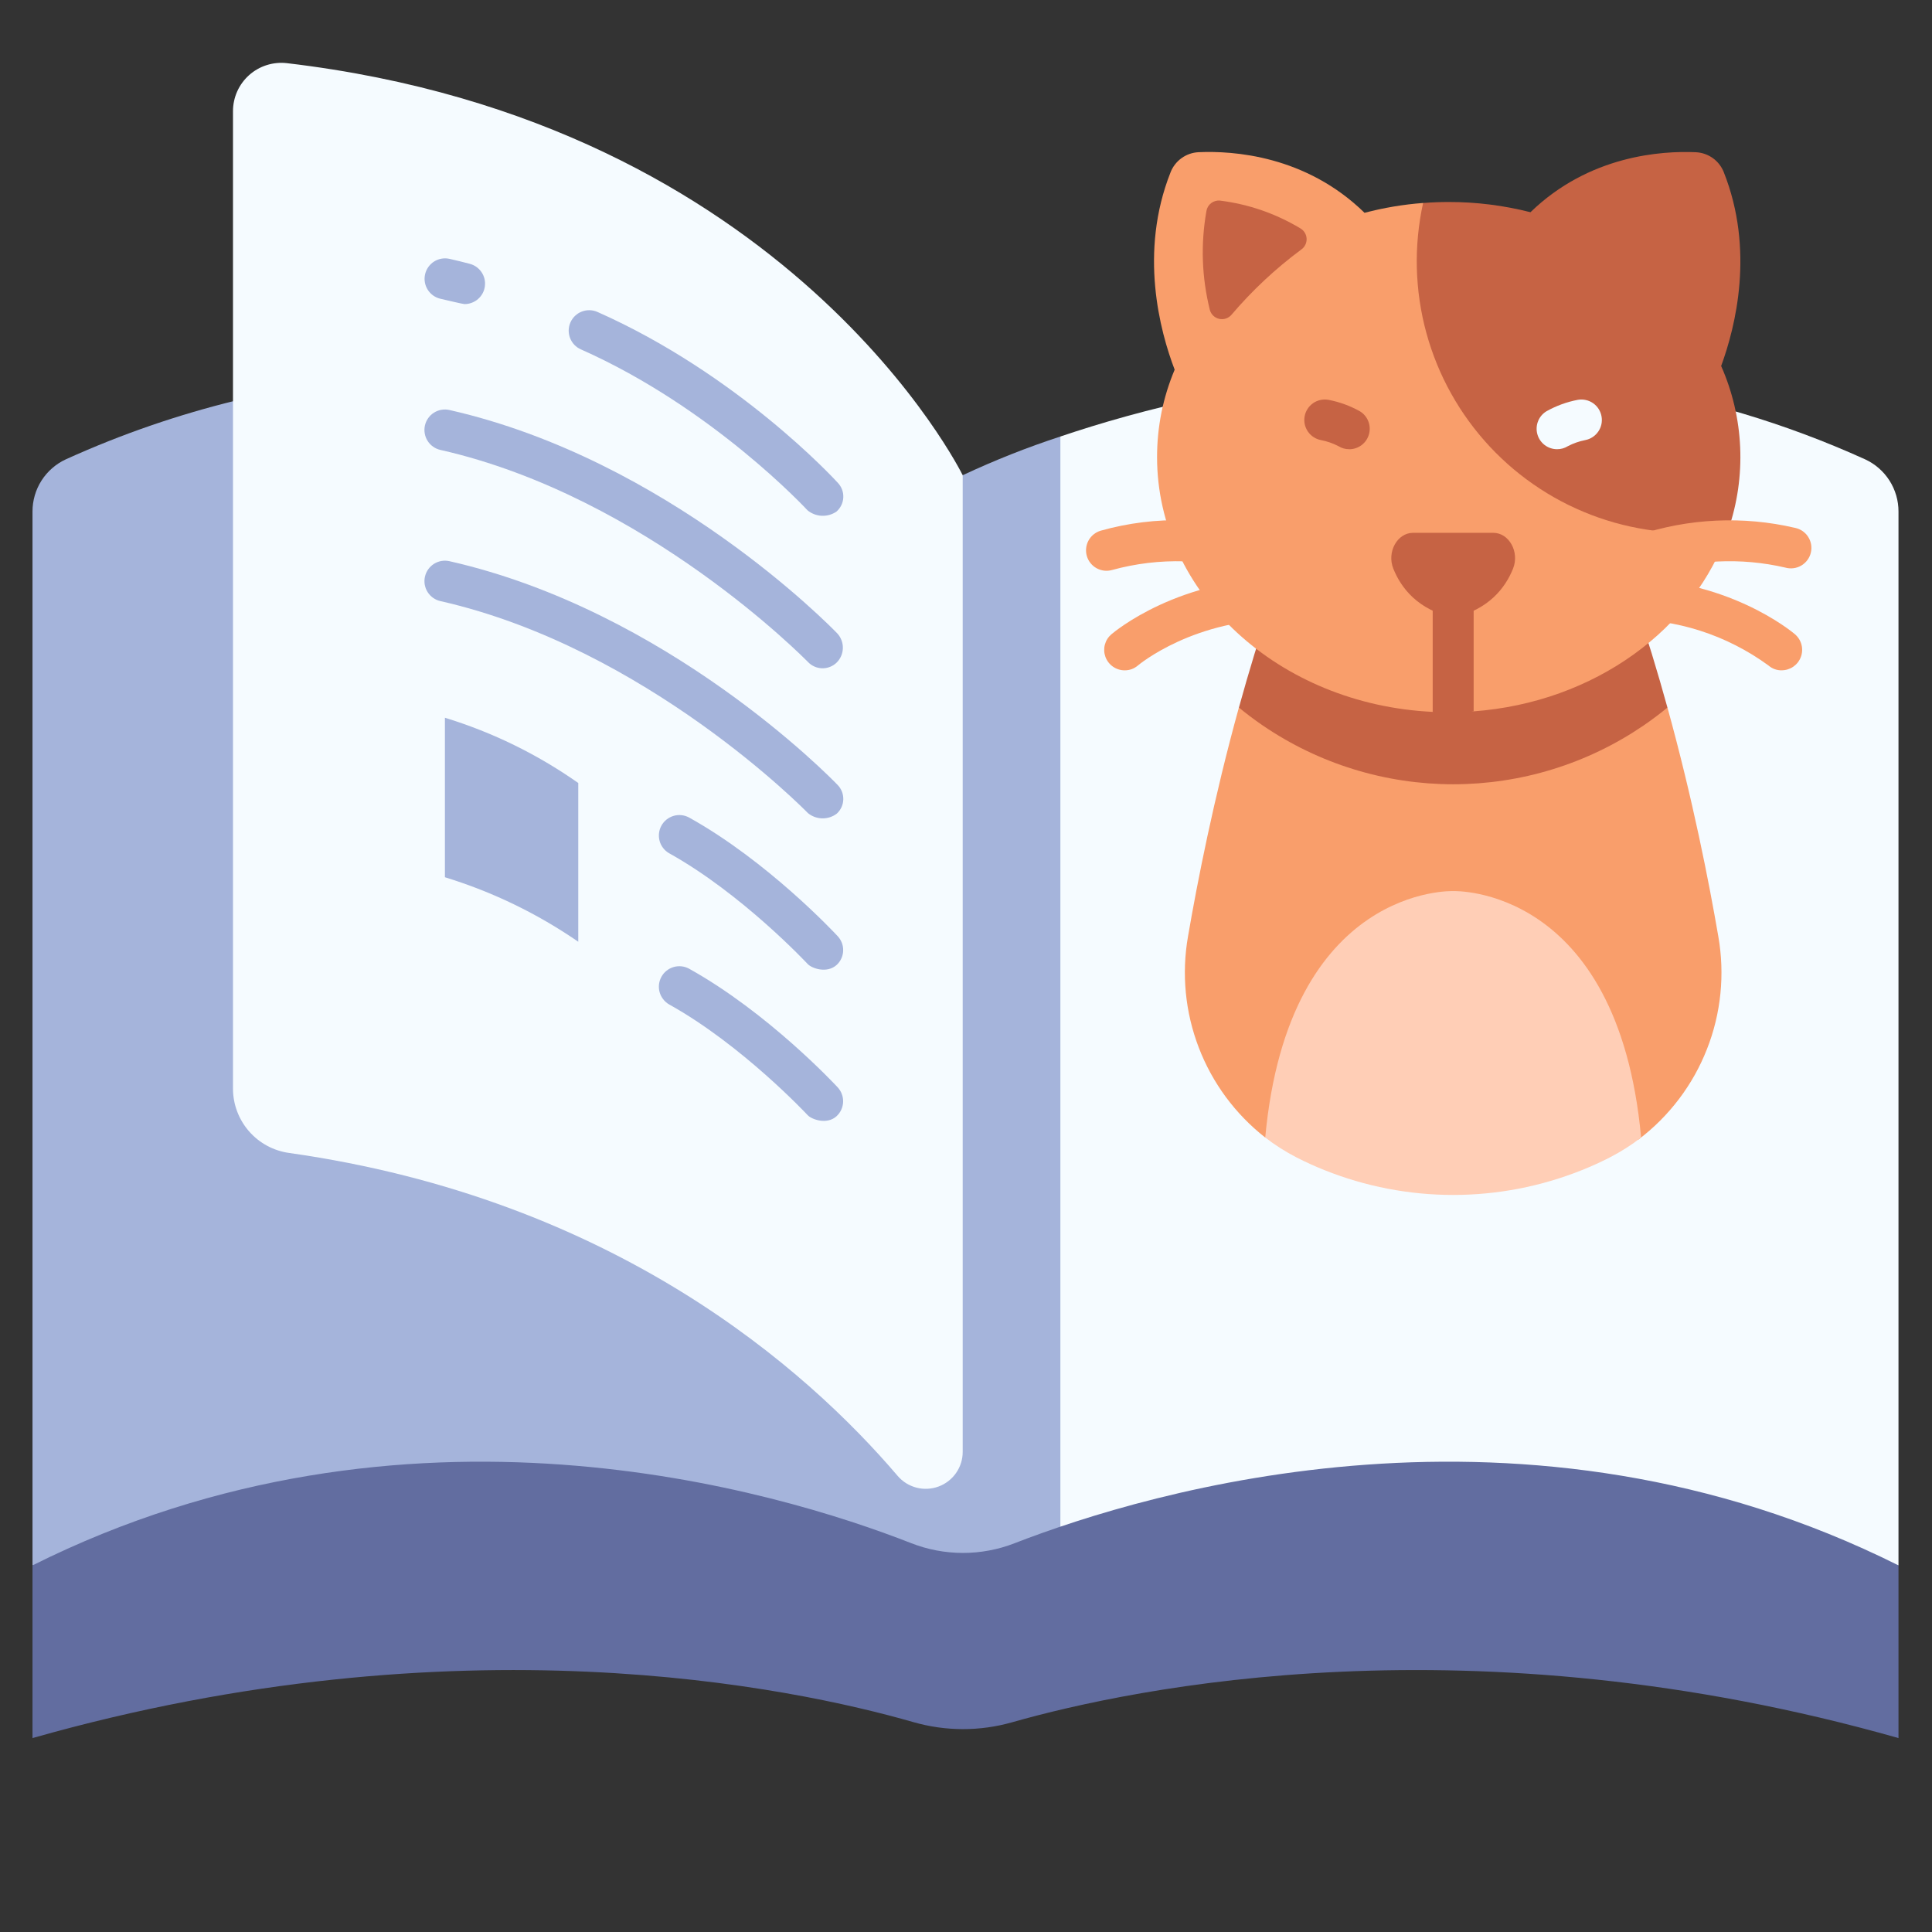 <svg xmlns="http://www.w3.org/2000/svg" xmlns:xlink="http://www.w3.org/1999/xlink" width="500" zoomAndPan="magnify" viewBox="0 0 375 375" height="500" preserveAspectRatio="xMidYMid meet" version="1.0"><rect x="0" y="0" width="375" height="375" fill="#333333" stroke="none"/><defs><clipPath id="id1"><path d="M 6.336 72 L 194 72 L 194 304 L 6.336 304 Z M 6.336 72 " clip-rule="nonzero"/></clipPath><clipPath id="id2"><path d="M 186 72 L 368.586 72 L 368.586 304 L 186 304 Z M 186 72 " clip-rule="nonzero"/></clipPath><clipPath id="id3"><path d="M 6.336 283 L 368.586 283 L 368.586 337.355 L 6.336 337.355 Z M 6.336 283 " clip-rule="nonzero"/></clipPath></defs><g clip-path="url(#id1)"><path fill="#a5b4db" d="M 186.859 303.84 C 193.82 222.211 197.789 145.352 186.859 92.242 C 186.859 92.242 101.102 49.098 12.797 89.148 C 11.824 89.594 10.938 90.168 10.133 90.871 C 9.324 91.574 8.637 92.375 8.059 93.273 C 7.484 94.176 7.047 95.137 6.75 96.164 C 6.453 97.191 6.305 98.238 6.309 99.305 L 6.309 303.84 Z M 186.859 303.84 " fill-opacity="1" fill-rule="nonzero"/></g><g clip-path="url(#id2)"><path fill="#f5fbff" d="M 186.859 303.84 C 192.316 215.137 197.543 122.281 205.82 84.727 C 236.16 74.473 298.68 60.445 362.008 89.152 C 362.977 89.598 363.867 90.172 364.672 90.871 C 365.477 91.574 366.168 92.375 366.746 93.277 C 367.32 94.176 367.754 95.141 368.055 96.168 C 368.352 97.191 368.5 98.242 368.496 99.309 L 368.496 303.84 Z M 186.859 303.84 " fill-opacity="1" fill-rule="nonzero"/></g><path fill="#a5b4db" d="M 205.82 84.727 C 199.348 86.844 193.027 89.348 186.859 92.242 L 186.859 303.84 L 205.82 303.84 Z M 205.82 84.727 " fill-opacity="1" fill-rule="nonzero"/><g clip-path="url(#id3)"><path fill="#626da0" d="M 176.836 299.516 C 150.953 289.383 78.801 267.586 6.309 303.84 L 6.309 337.359 C 89.035 313.875 153.797 327.52 177.301 334.266 C 180.426 335.164 183.617 335.613 186.867 335.621 C 190.121 335.625 193.312 335.184 196.438 334.297 C 220.141 327.559 285.652 313.844 368.496 337.359 L 368.496 303.84 C 295.918 267.543 222.984 289.434 196.902 299.551 C 195.301 300.172 193.66 300.641 191.973 300.953 C 190.285 301.27 188.582 301.426 186.863 301.422 C 185.148 301.418 183.449 301.258 181.762 300.938 C 180.074 300.617 178.434 300.141 176.836 299.516 Z M 176.836 299.516 " fill-opacity="1" fill-rule="nonzero"/></g><path fill="#f5fbff" d="M 174.234 286.469 C 156.547 265.738 119.27 232.734 56.129 223.789 C 55.379 223.688 54.648 223.516 53.93 223.281 C 53.211 223.051 52.52 222.754 51.855 222.395 C 51.191 222.035 50.562 221.621 49.973 221.152 C 49.383 220.68 48.84 220.16 48.344 219.594 C 47.848 219.023 47.402 218.418 47.016 217.77 C 46.629 217.121 46.301 216.445 46.035 215.738 C 45.766 215.031 45.566 214.309 45.43 213.566 C 45.293 212.824 45.223 212.074 45.223 211.32 L 45.223 21.582 C 45.223 20.922 45.289 20.266 45.43 19.621 C 45.566 18.973 45.77 18.348 46.039 17.746 C 46.309 17.141 46.641 16.574 47.031 16.039 C 47.422 15.504 47.863 15.02 48.355 14.578 C 48.852 14.137 49.383 13.754 49.957 13.426 C 50.535 13.098 51.137 12.836 51.766 12.637 C 52.398 12.438 53.043 12.305 53.699 12.242 C 54.359 12.176 55.016 12.184 55.672 12.258 C 153.301 23.742 186.859 92.242 186.859 92.242 L 186.859 281.793 C 186.863 282.527 186.754 283.242 186.535 283.941 C 186.316 284.645 185.996 285.293 185.578 285.898 C 185.16 286.5 184.66 287.023 184.078 287.477 C 183.5 287.926 182.867 288.277 182.18 288.531 C 181.488 288.785 180.781 288.934 180.047 288.969 C 179.312 289.008 178.594 288.934 177.883 288.75 C 177.172 288.562 176.508 288.277 175.883 287.891 C 175.262 287.5 174.711 287.027 174.234 286.469 Z M 174.234 286.469 " fill-opacity="1" fill-rule="nonzero"/><path fill="#a5b4db" d="M 86.359 170.273 C 95.625 173.121 104.254 177.297 112.242 182.793 L 112.242 151.98 C 104.281 146.391 95.656 142.168 86.359 139.312 Z M 86.359 170.273 " fill-opacity="1" fill-rule="nonzero"/><path fill="#a5b4db" d="M 85.48 57.988 C 86.715 58.27 89.84 59.023 90.176 59.023 C 90.656 59.023 91.125 58.938 91.574 58.766 C 92.027 58.598 92.434 58.352 92.797 58.035 C 93.16 57.715 93.453 57.344 93.684 56.918 C 93.91 56.492 94.055 56.039 94.113 55.559 C 94.176 55.082 94.152 54.605 94.043 54.137 C 93.93 53.668 93.738 53.23 93.469 52.832 C 93.199 52.43 92.867 52.09 92.477 51.812 C 92.082 51.531 91.652 51.332 91.184 51.207 C 89.879 50.863 88.562 50.539 87.234 50.238 C 86.723 50.129 86.211 50.117 85.691 50.207 C 85.176 50.301 84.695 50.484 84.254 50.766 C 83.809 51.047 83.438 51.402 83.137 51.832 C 82.832 52.262 82.625 52.73 82.508 53.242 C 82.391 53.754 82.379 54.27 82.465 54.785 C 82.555 55.305 82.738 55.785 83.016 56.227 C 83.293 56.672 83.648 57.047 84.074 57.352 C 84.5 57.656 84.969 57.871 85.48 57.988 Z M 85.48 57.988 " fill-opacity="1" fill-rule="nonzero"/><path fill="#a5b4db" d="M 112.746 67.812 C 138.32 79.156 156.559 98.855 156.742 99.055 C 157.133 99.375 157.566 99.625 158.039 99.809 C 158.512 99.988 159 100.09 159.508 100.113 C 160.012 100.133 160.508 100.074 160.996 99.938 C 161.484 99.797 161.938 99.586 162.355 99.301 C 162.551 99.129 162.73 98.938 162.891 98.73 C 163.051 98.52 163.188 98.297 163.301 98.062 C 163.418 97.824 163.504 97.578 163.57 97.324 C 163.633 97.07 163.672 96.812 163.684 96.551 C 163.695 96.285 163.68 96.027 163.641 95.766 C 163.598 95.508 163.531 95.254 163.438 95.008 C 163.344 94.762 163.227 94.531 163.086 94.309 C 162.945 94.086 162.785 93.879 162.602 93.691 C 161.82 92.836 143.113 72.586 115.969 60.551 C 115.73 60.445 115.484 60.363 115.23 60.305 C 114.973 60.25 114.719 60.215 114.457 60.211 C 114.195 60.203 113.938 60.223 113.68 60.266 C 113.422 60.312 113.172 60.383 112.93 60.477 C 112.684 60.57 112.453 60.684 112.23 60.824 C 112.012 60.965 111.809 61.125 111.617 61.305 C 111.43 61.484 111.258 61.68 111.109 61.895 C 110.957 62.105 110.832 62.332 110.727 62.57 C 110.617 62.809 110.539 63.055 110.48 63.309 C 110.422 63.566 110.391 63.824 110.383 64.082 C 110.379 64.344 110.398 64.602 110.441 64.859 C 110.484 65.117 110.555 65.367 110.648 65.609 C 110.742 65.855 110.859 66.086 111 66.309 C 111.141 66.527 111.297 66.73 111.477 66.922 C 111.66 67.109 111.855 67.281 112.066 67.43 C 112.281 67.578 112.508 67.707 112.746 67.812 Z M 112.746 67.812 " fill-opacity="1" fill-rule="nonzero"/><path fill="#a5b4db" d="M 85.48 87.328 C 125.477 96.387 156.484 128.172 156.812 128.473 C 156.988 128.664 157.188 128.836 157.398 128.988 C 157.613 129.141 157.84 129.27 158.078 129.375 C 158.316 129.484 158.566 129.562 158.82 129.621 C 159.078 129.68 159.336 129.707 159.598 129.715 C 159.859 129.719 160.121 129.695 160.379 129.648 C 160.637 129.602 160.887 129.527 161.129 129.43 C 161.371 129.332 161.602 129.211 161.82 129.07 C 162.039 128.926 162.242 128.758 162.43 128.574 C 162.793 128.203 163.078 127.773 163.281 127.293 C 163.48 126.812 163.59 126.309 163.598 125.789 C 163.609 125.266 163.52 124.762 163.336 124.273 C 163.152 123.785 162.883 123.348 162.531 122.961 C 161.207 121.586 129.602 89.176 87.238 79.582 C 86.984 79.523 86.727 79.492 86.465 79.484 C 86.203 79.477 85.945 79.496 85.688 79.539 C 85.43 79.582 85.18 79.652 84.934 79.746 C 84.691 79.84 84.461 79.953 84.238 80.094 C 84.016 80.23 83.812 80.391 83.621 80.57 C 83.434 80.75 83.262 80.945 83.113 81.16 C 82.961 81.375 82.832 81.598 82.727 81.836 C 82.621 82.074 82.539 82.32 82.48 82.578 C 82.422 82.832 82.391 83.09 82.383 83.352 C 82.379 83.609 82.395 83.871 82.441 84.125 C 82.484 84.383 82.555 84.633 82.645 84.879 C 82.738 85.121 82.855 85.355 82.996 85.574 C 83.137 85.797 83.293 86 83.473 86.191 C 83.652 86.379 83.852 86.547 84.062 86.699 C 84.277 86.852 84.504 86.977 84.742 87.086 C 84.98 87.191 85.227 87.273 85.48 87.328 Z M 85.48 87.328 " fill-opacity="1" fill-rule="nonzero"/><path fill="#a5b4db" d="M 85.48 116.672 C 125.477 125.73 156.504 157.496 156.812 157.816 C 157.203 158.141 157.641 158.391 158.121 158.566 C 158.598 158.742 159.094 158.836 159.602 158.844 C 160.109 158.852 160.609 158.777 161.094 158.621 C 161.578 158.461 162.023 158.227 162.43 157.918 C 162.621 157.742 162.793 157.547 162.949 157.332 C 163.102 157.121 163.234 156.895 163.34 156.656 C 163.449 156.414 163.531 156.168 163.59 155.91 C 163.645 155.656 163.676 155.395 163.684 155.133 C 163.688 154.871 163.664 154.609 163.617 154.352 C 163.57 154.094 163.496 153.844 163.398 153.602 C 163.297 153.359 163.176 153.129 163.031 152.91 C 162.887 152.691 162.719 152.488 162.531 152.305 C 161.207 150.93 129.602 118.52 87.238 108.926 C 86.984 108.867 86.727 108.836 86.465 108.828 C 86.203 108.82 85.945 108.84 85.688 108.883 C 85.43 108.93 85.18 108.996 84.938 109.09 C 84.691 109.184 84.461 109.301 84.238 109.438 C 84.02 109.578 83.812 109.738 83.625 109.918 C 83.438 110.098 83.266 110.293 83.117 110.504 C 82.965 110.719 82.836 110.945 82.73 111.184 C 82.625 111.422 82.543 111.668 82.484 111.922 C 82.426 112.176 82.395 112.434 82.387 112.695 C 82.379 112.953 82.398 113.215 82.441 113.473 C 82.488 113.727 82.555 113.977 82.648 114.223 C 82.742 114.465 82.859 114.699 83 114.918 C 83.137 115.141 83.297 115.344 83.477 115.531 C 83.656 115.723 83.852 115.891 84.066 116.043 C 84.277 116.195 84.504 116.32 84.742 116.43 C 84.98 116.535 85.227 116.617 85.48 116.672 Z M 85.48 116.672 " fill-opacity="1" fill-rule="nonzero"/><path fill="#a5b4db" d="M 133.742 158.676 C 133.281 158.43 132.793 158.277 132.273 158.223 C 131.754 158.168 131.242 158.215 130.742 158.363 C 130.242 158.512 129.789 158.746 129.379 159.07 C 128.973 159.398 128.641 159.789 128.387 160.246 C 128.133 160.699 127.977 161.188 127.914 161.707 C 127.855 162.223 127.895 162.734 128.031 163.238 C 128.172 163.742 128.402 164.199 128.723 164.609 C 129.043 165.023 129.43 165.359 129.883 165.617 C 144.027 173.484 156.637 186.969 156.762 187.105 C 157.543 187.949 160.461 189.008 162.375 187.312 C 162.57 187.137 162.742 186.945 162.898 186.734 C 163.051 186.523 163.184 186.301 163.293 186.062 C 163.406 185.824 163.488 185.578 163.551 185.324 C 163.613 185.07 163.648 184.812 163.656 184.555 C 163.668 184.293 163.652 184.031 163.609 183.773 C 163.566 183.516 163.5 183.266 163.41 183.02 C 163.316 182.777 163.203 182.543 163.062 182.32 C 162.926 182.098 162.766 181.895 162.586 181.703 C 162.039 181.113 149.016 167.164 133.742 158.676 Z M 133.742 158.676 " fill-opacity="1" fill-rule="nonzero"/><path fill="#a5b4db" d="M 162.375 216.656 C 162.566 216.477 162.738 216.285 162.891 216.074 C 163.047 215.863 163.176 215.637 163.285 215.402 C 163.395 215.164 163.48 214.918 163.539 214.664 C 163.602 214.41 163.637 214.152 163.648 213.895 C 163.656 213.633 163.641 213.375 163.598 213.117 C 163.559 212.859 163.492 212.605 163.398 212.363 C 163.309 212.117 163.195 211.887 163.059 211.664 C 162.922 211.441 162.762 211.234 162.586 211.043 C 162.039 210.453 149.016 196.508 133.738 188.016 C 133.281 187.77 132.789 187.617 132.27 187.562 C 131.754 187.512 131.242 187.555 130.742 187.703 C 130.242 187.852 129.785 188.086 129.379 188.414 C 128.969 188.738 128.641 189.129 128.387 189.586 C 128.133 190.043 127.977 190.527 127.914 191.047 C 127.852 191.566 127.891 192.074 128.031 192.578 C 128.172 193.082 128.402 193.539 128.723 193.949 C 129.039 194.363 129.426 194.699 129.879 194.961 C 144.023 202.824 156.637 216.312 156.758 216.445 C 157.547 217.293 160.516 218.359 162.375 216.656 Z M 162.375 216.656 " fill-opacity="1" fill-rule="nonzero"/><path fill="#f99e6b" d="M 333.527 181.773 C 331.711 171.195 328.551 155.07 323.652 137.336 L 240.465 137.336 C 235.57 155.07 232.406 171.195 230.59 181.773 C 230.273 183.578 230.082 185.395 230.012 187.223 C 229.941 189.055 229.996 190.883 230.172 192.703 C 230.352 194.527 230.648 196.332 231.07 198.113 C 231.492 199.895 232.031 201.641 232.688 203.352 C 233.344 205.062 234.113 206.719 234.992 208.328 C 235.875 209.934 236.859 211.473 237.945 212.945 C 239.035 214.418 240.219 215.812 241.496 217.125 C 242.773 218.438 244.133 219.66 245.574 220.789 L 318.031 221.18 C 319.512 220.059 320.91 218.84 322.223 217.527 C 323.539 216.211 324.758 214.812 325.879 213.332 C 327.004 211.852 328.02 210.301 328.93 208.68 C 329.84 207.059 330.633 205.383 331.312 203.652 C 331.996 201.922 332.555 200.156 332.992 198.348 C 333.43 196.543 333.742 194.715 333.93 192.863 C 334.117 191.016 334.176 189.164 334.109 187.305 C 334.043 185.449 333.848 183.602 333.527 181.773 Z M 333.527 181.773 " fill-opacity="1" fill-rule="nonzero"/><path fill="#c66344" d="M 240.473 137.336 C 241.73 138.375 243.285 139.57 245.137 140.84 C 246.488 141.758 247.871 142.629 249.289 143.445 C 250.703 144.262 252.148 145.027 253.621 145.734 C 255.094 146.445 256.59 147.098 258.113 147.695 C 259.637 148.293 261.18 148.832 262.742 149.312 C 264.305 149.797 265.883 150.219 267.477 150.582 C 269.07 150.945 270.676 151.25 272.293 151.492 C 273.906 151.738 275.531 151.918 277.164 152.043 C 278.793 152.164 280.426 152.227 282.062 152.227 C 283.695 152.227 285.328 152.164 286.957 152.043 C 288.59 151.918 290.215 151.738 291.828 151.492 C 293.445 151.25 295.051 150.945 296.645 150.582 C 298.238 150.219 299.816 149.797 301.379 149.312 C 302.941 148.832 304.484 148.293 306.008 147.695 C 307.531 147.098 309.027 146.445 310.5 145.734 C 311.973 145.027 313.418 144.262 314.832 143.445 C 316.25 142.629 317.633 141.758 318.984 140.84 C 320.836 139.57 322.391 138.375 323.648 137.336 C 321.758 130.48 319.613 123.391 317.18 116.277 L 282.059 117.344 L 246.938 116.277 C 244.504 123.391 242.363 130.48 240.473 137.336 Z M 240.473 137.336 " fill-opacity="1" fill-rule="nonzero"/><path fill="#f99e6b" d="M 276.223 39.395 C 272.375 39.688 268.586 40.324 264.855 41.305 C 253.441 30.152 239.305 29.242 232.625 29.543 C 232.031 29.57 231.457 29.684 230.895 29.879 C 230.336 30.078 229.816 30.348 229.336 30.695 C 228.855 31.039 228.434 31.449 228.07 31.918 C 227.707 32.387 227.418 32.895 227.203 33.449 C 221.051 48.984 225.133 64.25 228 71.754 C 225.723 77.188 224.586 82.844 224.586 88.727 C 224.586 115.168 248.27 136.766 278.094 138.176 C 280.707 137.527 283.328 137.496 285.961 138.078 C 309.508 136.363 328.961 122.039 335.477 102.848 Z M 276.223 39.395 " fill-opacity="1" fill-rule="nonzero"/><path fill="#ffceb6" d="M 282.062 172.961 C 282.062 172.961 250.113 171.727 245.582 220.789 C 247.469 222.25 249.477 223.531 251.598 224.625 C 253.414 225.562 255.254 226.391 257.082 227.121 C 261.055 228.711 265.141 229.91 269.344 230.723 C 273.543 231.531 277.781 231.938 282.062 231.938 C 286.34 231.938 290.578 231.531 294.781 230.723 C 298.98 229.91 303.066 228.711 307.039 227.121 C 308.867 226.391 310.707 225.562 312.523 224.625 C 314.645 223.531 316.652 222.25 318.539 220.789 C 314.008 171.723 282.062 172.961 282.062 172.961 Z M 282.062 172.961 " fill-opacity="1" fill-rule="nonzero"/><path fill="#c66344" d="M 282.062 111.66 C 281.801 111.66 281.543 111.688 281.285 111.738 C 281.031 111.789 280.781 111.863 280.539 111.965 C 280.301 112.062 280.07 112.184 279.855 112.328 C 279.637 112.477 279.438 112.641 279.25 112.824 C 279.066 113.008 278.902 113.211 278.758 113.426 C 278.613 113.645 278.488 113.871 278.391 114.113 C 278.289 114.355 278.215 114.602 278.164 114.859 C 278.113 115.113 278.086 115.371 278.086 115.633 L 278.086 138.176 C 279.117 138.227 280.152 138.254 281.195 138.254 C 282.824 138.254 284.438 138.195 286.035 138.074 L 286.035 115.633 C 286.035 115.371 286.008 115.113 285.957 114.859 C 285.906 114.602 285.832 114.355 285.73 114.113 C 285.633 113.871 285.508 113.645 285.363 113.426 C 285.219 113.211 285.055 113.008 284.871 112.824 C 284.688 112.641 284.484 112.477 284.27 112.328 C 284.051 112.184 283.824 112.062 283.582 111.965 C 283.34 111.863 283.094 111.789 282.836 111.738 C 282.582 111.688 282.32 111.66 282.062 111.66 Z M 282.062 111.66 " fill-opacity="1" fill-rule="nonzero"/><path fill="#c66344" d="M 261.875 87.191 C 261.137 87.191 260.449 87 259.82 86.617 C 258.742 86.055 257.609 85.656 256.414 85.422 C 256.156 85.375 255.91 85.305 255.664 85.207 C 255.422 85.109 255.191 84.992 254.973 84.848 C 254.754 84.707 254.551 84.543 254.367 84.363 C 254.18 84.18 254.012 83.98 253.863 83.766 C 253.715 83.551 253.59 83.324 253.488 83.086 C 253.383 82.844 253.305 82.598 253.25 82.344 C 253.195 82.09 253.168 81.828 253.164 81.57 C 253.16 81.309 253.184 81.051 253.23 80.793 C 253.277 80.535 253.352 80.289 253.445 80.047 C 253.543 79.805 253.664 79.574 253.805 79.355 C 253.949 79.137 254.109 78.934 254.293 78.746 C 254.473 78.559 254.672 78.391 254.887 78.242 C 255.102 78.094 255.328 77.969 255.57 77.867 C 255.809 77.766 256.055 77.684 256.312 77.633 C 256.566 77.578 256.824 77.547 257.086 77.543 C 257.348 77.543 257.605 77.562 257.863 77.609 C 260.004 78.02 262.031 78.758 263.938 79.82 C 264.309 80.043 264.637 80.32 264.918 80.652 C 265.199 80.984 265.422 81.352 265.582 81.758 C 265.742 82.16 265.836 82.578 265.855 83.016 C 265.879 83.449 265.832 83.875 265.715 84.293 C 265.598 84.711 265.418 85.102 265.176 85.461 C 264.93 85.82 264.633 86.133 264.285 86.395 C 263.938 86.656 263.559 86.855 263.148 86.992 C 262.734 87.133 262.312 87.199 261.875 87.199 Z M 261.875 87.191 " fill-opacity="1" fill-rule="nonzero"/><path fill="#f99e6b" d="M 218.301 130.113 C 217.895 130.113 217.496 130.051 217.109 129.93 C 216.723 129.809 216.359 129.633 216.027 129.398 C 215.695 129.168 215.402 128.891 215.156 128.57 C 214.906 128.25 214.711 127.898 214.57 127.52 C 214.43 127.137 214.348 126.742 214.328 126.34 C 214.309 125.934 214.348 125.531 214.449 125.141 C 214.555 124.746 214.711 124.379 214.926 124.035 C 215.141 123.691 215.406 123.387 215.715 123.121 C 216.246 122.668 228.984 111.957 249.703 112.277 C 249.965 112.281 250.223 112.309 250.477 112.363 C 250.734 112.418 250.98 112.5 251.219 112.602 C 251.457 112.707 251.688 112.832 251.902 112.98 C 252.113 113.129 252.312 113.297 252.496 113.484 C 252.676 113.672 252.836 113.875 252.98 114.094 C 253.121 114.312 253.238 114.543 253.336 114.785 C 253.43 115.027 253.504 115.277 253.551 115.535 C 253.598 115.793 253.617 116.051 253.613 116.312 C 253.609 116.574 253.578 116.832 253.523 117.086 C 253.469 117.34 253.391 117.586 253.285 117.828 C 253.184 118.066 253.059 118.293 252.91 118.508 C 252.762 118.723 252.594 118.922 252.406 119.102 C 252.219 119.285 252.016 119.445 251.793 119.586 C 251.574 119.727 251.344 119.848 251.102 119.941 C 250.859 120.039 250.609 120.109 250.352 120.156 C 250.098 120.203 249.836 120.223 249.578 120.219 C 231.902 119.918 220.992 129.066 220.883 129.156 C 220.141 129.793 219.277 130.113 218.301 130.113 Z M 218.301 130.113 " fill-opacity="1" fill-rule="nonzero"/><path fill="#f99e6b" d="M 345.82 130.113 C 344.848 130.113 343.988 129.797 343.25 129.164 C 341.238 127.695 339.125 126.395 336.906 125.266 C 334.684 124.133 332.391 123.188 330.02 122.43 C 327.645 121.668 325.23 121.102 322.766 120.73 C 320.305 120.359 317.828 120.188 315.336 120.215 C 315.074 120.215 314.809 120.215 314.543 120.215 L 314.477 120.215 C 313.949 120.215 313.441 120.121 312.957 119.922 C 312.469 119.723 312.035 119.438 311.664 119.07 C 311.289 118.699 310.996 118.273 310.793 117.789 C 310.586 117.305 310.484 116.797 310.48 116.273 C 310.477 115.746 310.57 115.238 310.77 114.75 C 310.965 114.262 311.25 113.832 311.617 113.457 C 311.988 113.082 312.414 112.789 312.898 112.586 C 313.383 112.379 313.887 112.273 314.414 112.27 C 335.113 111.941 347.871 122.66 348.406 123.113 C 348.715 123.379 348.977 123.684 349.191 124.027 C 349.406 124.371 349.566 124.738 349.668 125.133 C 349.77 125.527 349.809 125.926 349.789 126.332 C 349.77 126.738 349.688 127.129 349.547 127.512 C 349.406 127.891 349.211 128.242 348.965 128.562 C 348.715 128.887 348.422 129.16 348.09 129.395 C 347.758 129.625 347.395 129.801 347.008 129.922 C 346.621 130.043 346.223 130.105 345.816 130.105 Z M 345.82 130.113 " fill-opacity="1" fill-rule="nonzero"/><path fill="#c66344" d="M 289.859 103.422 L 274.262 103.422 C 271.219 103.422 269.145 107.137 270.441 110.375 C 271.953 114.137 275.18 118.328 282.062 119.898 C 288.941 118.328 292.164 114.137 293.68 110.375 C 294.98 107.137 292.902 103.422 289.859 103.422 Z M 289.859 103.422 " fill-opacity="1" fill-rule="nonzero"/><path fill="#c66344" d="M 329.18 29.547 C 322.523 29.25 308.457 30.145 297.062 41.191 C 291.855 39.867 286.566 39.203 281.195 39.207 C 279.52 39.207 277.863 39.277 276.223 39.402 C 275.996 40.441 275.797 41.484 275.633 42.535 C 275.469 43.586 275.336 44.637 275.234 45.695 C 275.133 46.754 275.062 47.812 275.023 48.875 C 274.988 49.938 274.98 51 275.008 52.062 C 275.035 53.125 275.094 54.184 275.188 55.242 C 275.277 56.301 275.398 57.355 275.555 58.406 C 275.711 59.457 275.895 60.504 276.113 61.543 C 276.332 62.582 276.582 63.617 276.863 64.641 C 277.145 65.664 277.453 66.68 277.797 67.688 C 278.137 68.691 278.512 69.688 278.914 70.672 C 279.316 71.656 279.746 72.625 280.207 73.582 C 280.668 74.539 281.156 75.48 281.676 76.41 C 282.195 77.336 282.738 78.25 283.312 79.145 C 283.887 80.039 284.484 80.914 285.113 81.773 C 285.738 82.633 286.391 83.473 287.066 84.289 C 287.742 85.109 288.445 85.906 289.168 86.684 C 289.895 87.461 290.641 88.215 291.414 88.945 C 292.184 89.68 292.977 90.387 293.789 91.07 C 294.605 91.754 295.438 92.41 296.289 93.043 C 297.145 93.676 298.016 94.285 298.906 94.863 C 299.797 95.445 300.703 96 301.625 96.523 C 302.551 97.051 303.488 97.547 304.441 98.016 C 305.398 98.484 306.363 98.922 307.344 99.332 C 308.324 99.746 309.316 100.125 310.32 100.477 C 311.324 100.824 312.336 101.145 313.359 101.434 C 314.383 101.723 315.41 101.98 316.449 102.207 C 317.488 102.434 318.531 102.629 319.582 102.793 C 320.633 102.957 321.688 103.09 322.746 103.188 C 323.805 103.289 324.863 103.355 325.926 103.391 C 326.988 103.43 328.051 103.43 329.113 103.402 C 330.176 103.375 331.234 103.312 332.293 103.223 C 333.352 103.129 334.406 103.004 335.457 102.848 C 336.34 100.27 336.973 97.633 337.363 94.938 C 337.75 92.242 337.883 89.535 337.766 86.812 C 337.648 84.094 337.277 81.406 336.656 78.754 C 336.035 76.102 335.176 73.531 334.074 71.039 C 336.91 63.305 340.562 48.5 334.59 33.434 C 334.375 32.883 334.086 32.375 333.723 31.91 C 333.363 31.441 332.941 31.035 332.461 30.691 C 331.98 30.348 331.461 30.078 330.902 29.883 C 330.344 29.688 329.77 29.578 329.18 29.547 Z M 329.18 29.547 " fill-opacity="1" fill-rule="nonzero"/><path fill="#f99e6b" d="M 245.062 111.66 C 244.633 111.66 244.215 111.59 243.805 111.457 C 239.293 109.93 234.652 109.094 229.891 108.953 C 225.129 108.816 220.449 109.375 215.855 110.637 C 215.352 110.777 214.84 110.82 214.316 110.762 C 213.797 110.699 213.309 110.543 212.848 110.293 C 212.391 110.039 211.996 109.707 211.668 109.297 C 211.34 108.891 211.105 108.434 210.957 107.93 C 210.809 107.426 210.766 106.914 210.82 106.395 C 210.875 105.875 211.027 105.383 211.277 104.922 C 211.527 104.461 211.855 104.066 212.262 103.734 C 212.668 103.402 213.121 103.164 213.625 103.012 C 218.992 101.504 224.465 100.828 230.039 100.984 C 235.613 101.141 241.039 102.117 246.316 103.918 C 246.766 104.066 247.176 104.289 247.543 104.582 C 247.914 104.879 248.219 105.227 248.465 105.629 C 248.711 106.035 248.875 106.469 248.965 106.93 C 249.059 107.395 249.062 107.859 248.988 108.324 C 248.914 108.793 248.758 109.23 248.527 109.641 C 248.297 110.051 248 110.41 247.641 110.715 C 247.281 111.023 246.879 111.258 246.434 111.418 C 245.992 111.582 245.535 111.664 245.062 111.66 Z M 245.062 111.66 " fill-opacity="1" fill-rule="nonzero"/><path fill="#f99e6b" d="M 319.059 111.66 C 318.586 111.66 318.129 111.582 317.688 111.418 C 317.242 111.254 316.84 111.02 316.48 110.715 C 316.121 110.41 315.824 110.051 315.594 109.641 C 315.359 109.23 315.207 108.789 315.133 108.324 C 315.055 107.859 315.062 107.395 315.152 106.93 C 315.242 106.469 315.41 106.035 315.656 105.629 C 315.898 105.227 316.207 104.875 316.578 104.582 C 316.945 104.289 317.355 104.066 317.801 103.918 C 322.742 102.262 327.812 101.309 333.016 101.059 C 338.219 100.812 343.355 101.277 348.43 102.461 C 348.688 102.516 348.941 102.594 349.188 102.699 C 349.43 102.805 349.664 102.934 349.883 103.082 C 350.102 103.234 350.301 103.406 350.488 103.598 C 350.672 103.793 350.836 104 350.977 104.227 C 351.117 104.449 351.238 104.688 351.332 104.938 C 351.426 105.184 351.496 105.441 351.539 105.703 C 351.582 105.965 351.598 106.23 351.59 106.496 C 351.578 106.762 351.543 107.023 351.48 107.281 C 351.418 107.543 351.328 107.793 351.219 108.031 C 351.105 108.273 350.969 108.5 350.809 108.715 C 350.652 108.93 350.473 109.125 350.273 109.301 C 350.078 109.48 349.863 109.637 349.633 109.773 C 349.402 109.906 349.164 110.02 348.91 110.105 C 348.66 110.191 348.402 110.25 348.137 110.285 C 347.875 110.32 347.609 110.328 347.344 110.312 C 347.078 110.293 346.816 110.25 346.559 110.176 C 342.211 109.168 337.809 108.773 333.348 108.988 C 328.891 109.207 324.547 110.027 320.316 111.453 C 319.91 111.59 319.488 111.66 319.059 111.66 Z M 319.059 111.66 " fill-opacity="1" fill-rule="nonzero"/><path fill="#f5fbff" d="M 302.242 87.191 C 301.809 87.195 301.383 87.125 300.973 86.988 C 300.559 86.852 300.18 86.652 299.832 86.391 C 299.484 86.125 299.191 85.816 298.945 85.457 C 298.699 85.098 298.52 84.707 298.402 84.289 C 298.285 83.871 298.238 83.445 298.262 83.008 C 298.285 82.574 298.375 82.156 298.539 81.754 C 298.699 81.348 298.918 80.98 299.199 80.648 C 299.484 80.316 299.809 80.039 300.184 79.816 C 302.09 78.754 304.113 78.016 306.258 77.605 C 306.773 77.516 307.289 77.527 307.801 77.641 C 308.312 77.75 308.781 77.957 309.211 78.254 C 309.641 78.555 310 78.922 310.285 79.363 C 310.566 79.805 310.758 80.281 310.852 80.797 C 310.949 81.312 310.941 81.824 310.836 82.336 C 310.727 82.852 310.523 83.324 310.23 83.754 C 309.934 84.188 309.566 84.547 309.129 84.836 C 308.691 85.125 308.219 85.32 307.703 85.418 C 306.508 85.652 305.375 86.051 304.297 86.613 C 303.668 87 302.98 87.191 302.242 87.191 Z M 302.242 87.191 " fill-opacity="1" fill-rule="nonzero"/><path fill="#c66344" d="M 239.035 61.094 C 243.07 56.355 247.586 52.133 252.586 48.426 C 252.75 48.309 252.902 48.172 253.035 48.016 C 253.164 47.859 253.277 47.691 253.367 47.508 C 253.457 47.324 253.523 47.133 253.562 46.934 C 253.605 46.734 253.621 46.531 253.613 46.328 C 253.602 46.125 253.57 45.926 253.512 45.73 C 253.453 45.535 253.367 45.348 253.262 45.176 C 253.156 45 253.031 44.84 252.887 44.695 C 252.742 44.555 252.582 44.43 252.406 44.328 C 247.582 41.438 242.379 39.641 236.801 38.934 C 236.492 38.906 236.191 38.934 235.898 39.016 C 235.602 39.102 235.332 39.238 235.086 39.422 C 234.844 39.609 234.641 39.836 234.48 40.098 C 234.324 40.363 234.219 40.645 234.168 40.949 C 233.031 47.406 233.254 53.816 234.836 60.18 C 234.961 60.613 235.184 60.984 235.512 61.289 C 235.84 61.598 236.223 61.797 236.664 61.895 C 237.102 61.988 237.535 61.965 237.961 61.82 C 238.387 61.676 238.742 61.434 239.035 61.094 Z M 239.035 61.094 " fill-opacity="1" fill-rule="nonzero"/></svg>